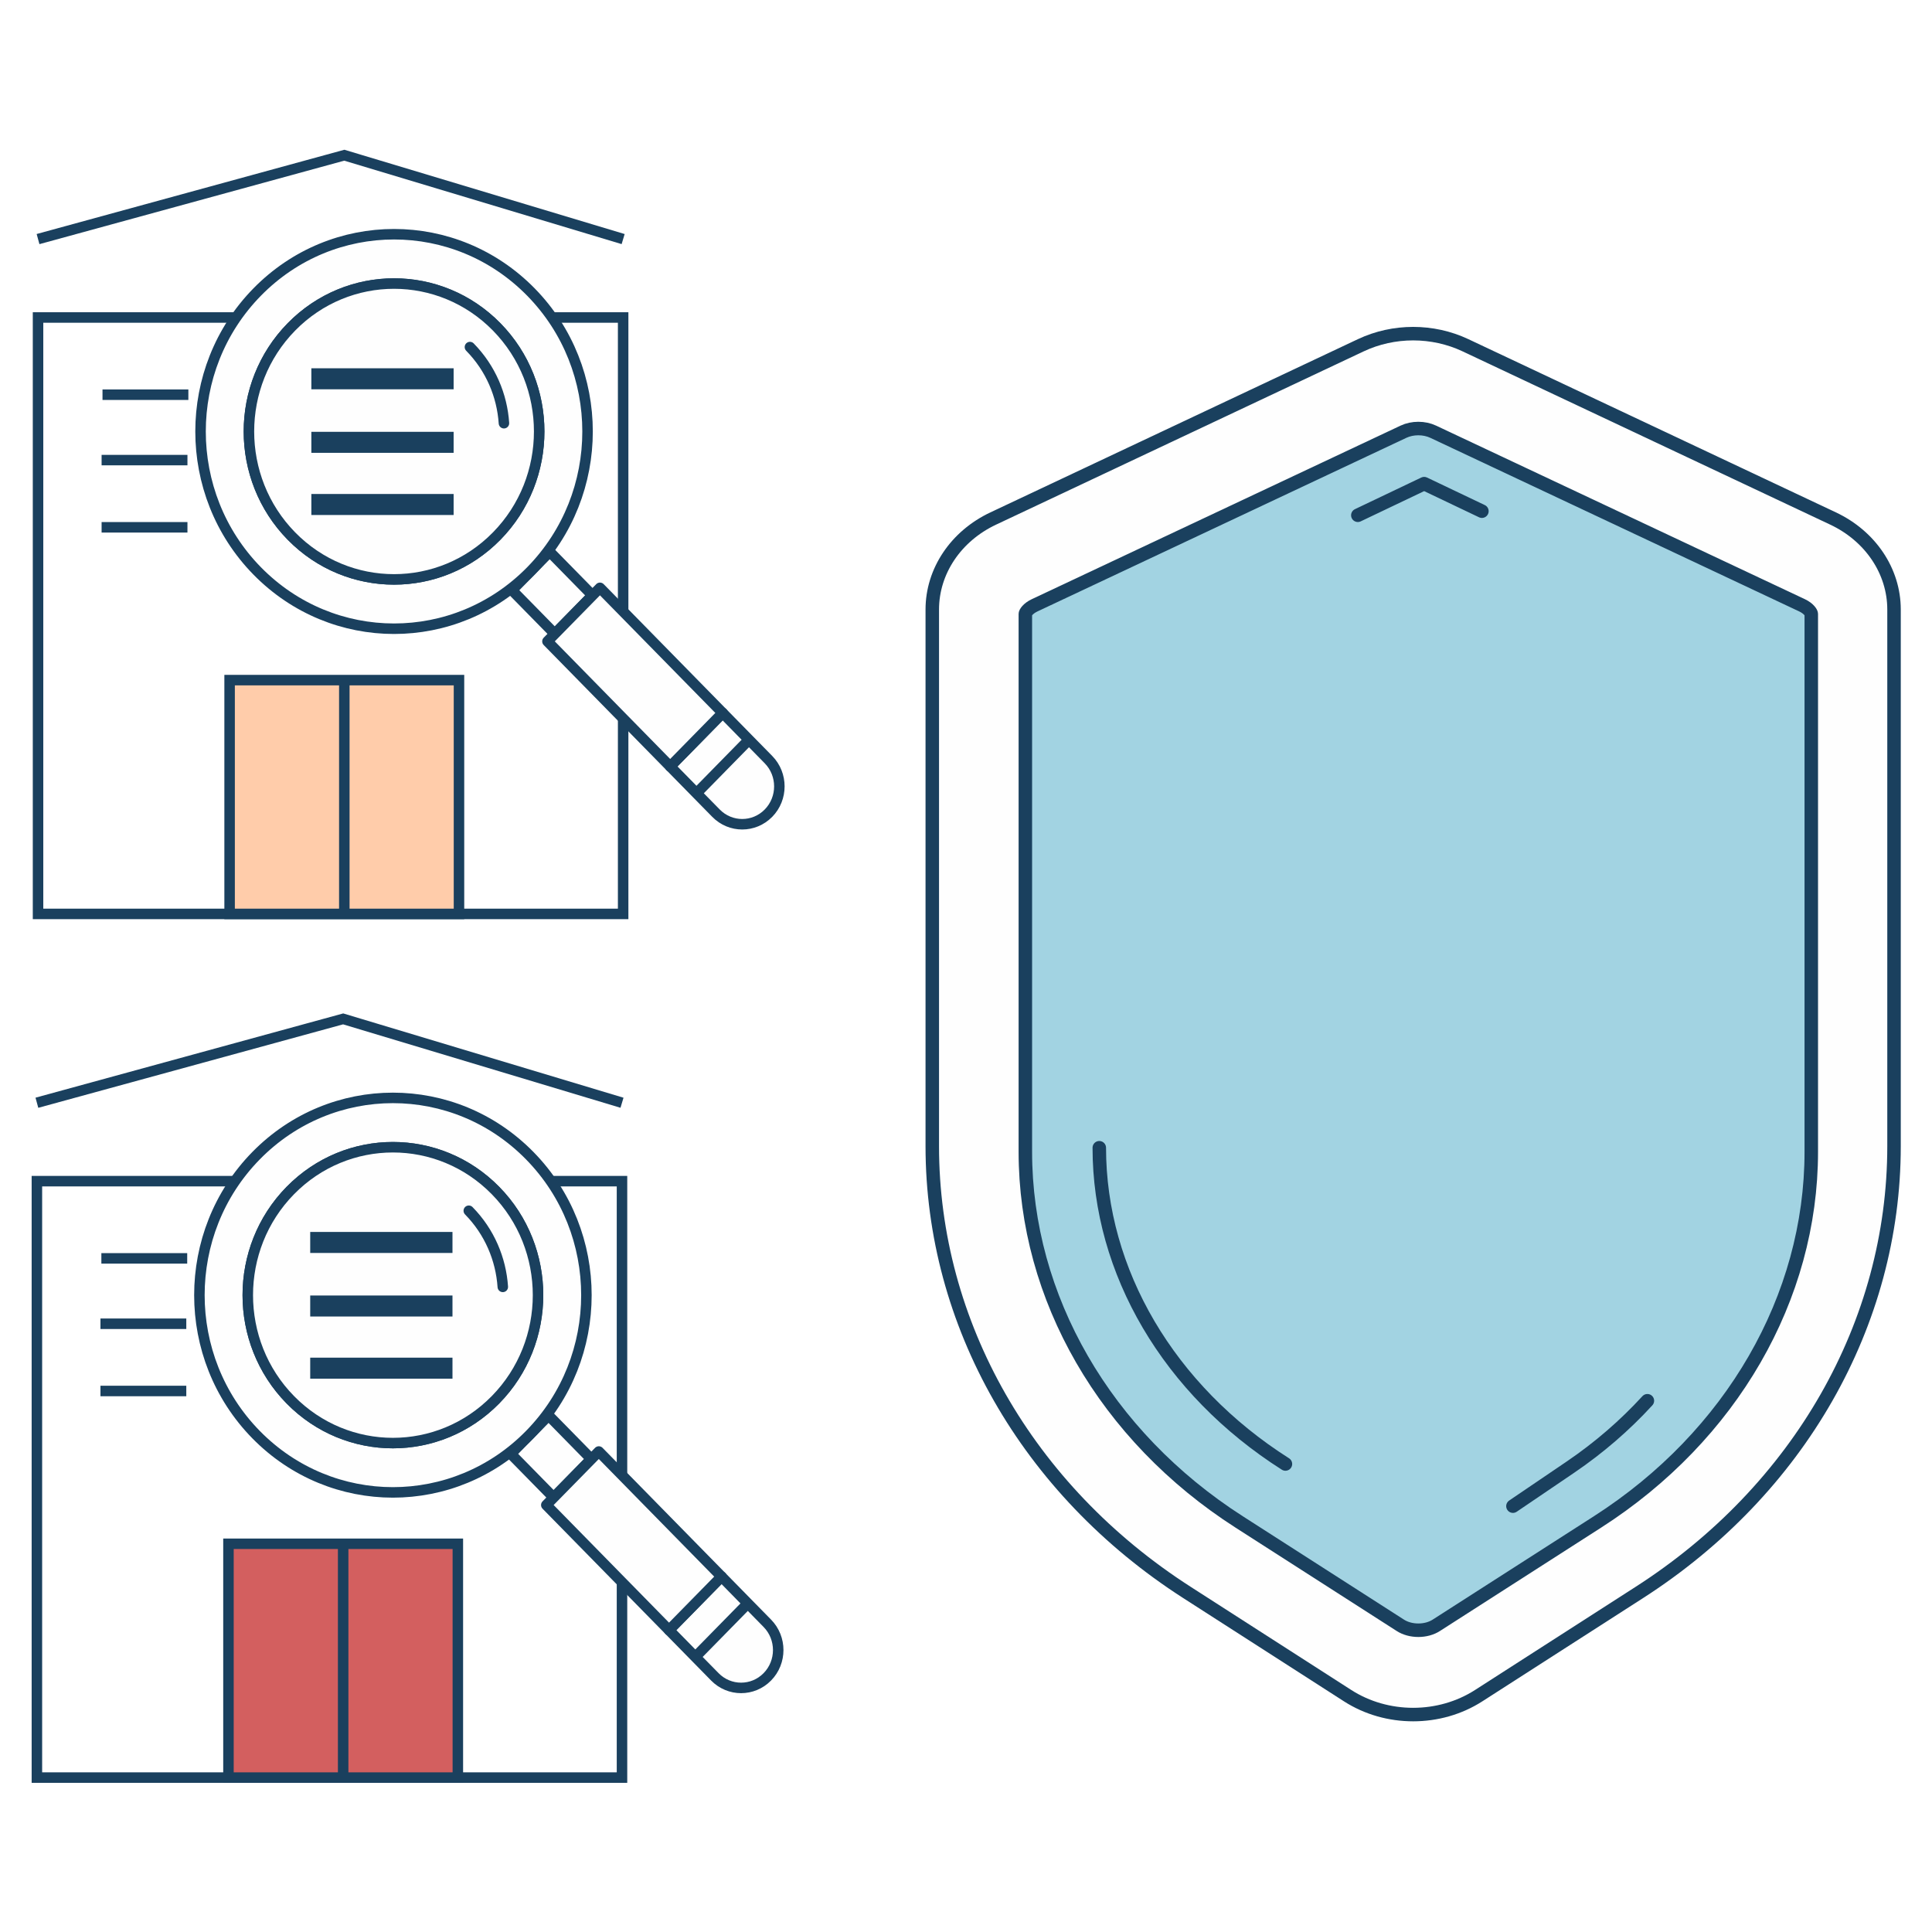 <svg xmlns="http://www.w3.org/2000/svg" xmlns:xlink="http://www.w3.org/1999/xlink" width="1587" height="1587" overflow="hidden"><rect width="100%" height="100%" fill="#333333" stroke="none"/><defs><clipPath id="clip0"><rect x="0" y="0" width="1587" height="1587"/></clipPath><clipPath id="clip1"><rect x="25" y="122" width="1537" height="1343"/></clipPath><clipPath id="clip2"><rect x="25" y="122" width="1537" height="1343"/></clipPath><clipPath id="clip3"><rect x="25" y="122" width="1537" height="1343"/></clipPath></defs><g clip-path="url(#clip0)"><rect x="0" y="0" width="1587" height="1587" fill="#FFFFFF"/><g clip-path="url(#clip1)"><g clip-path="url(#clip2)"><g clip-path="url(#clip3)"><path d="M3349.05 458.447 3047.13 600.614C3016.33 615.095 2997.01 643.9 2997.01 675.317L2997.01 1115.69C2997.01 1261.24 3074.98 1397.73 3206.18 1481.9L3338.18 1566.61C3370.43 1587.3 3413.6 1587.3 3445.85 1566.61L3577.85 1481.9C3709.05 1397.73 3787.02 1261.24 3787.02 1115.69L3787.02 675.317C3787.02 643.899 3767.69 615.094 3736.9 600.614L3434.96 458.446C3408.05 445.765 3375.98 445.765 3349.05 458.446" fill="#FEFEFE" fill-rule="evenodd" transform="matrix(1 0 0 1.001 -2231.21 -175.315)"/><path d="M3349.05 458.447 3047.13 600.614C3016.33 615.095 2997.01 643.9 2997.01 675.317L2997.01 1115.69C2997.01 1261.24 3074.98 1397.73 3206.18 1481.9L3338.18 1566.61C3370.43 1587.3 3413.6 1587.3 3445.85 1566.61L3577.85 1481.9C3709.05 1397.73 3787.02 1261.24 3787.02 1115.69L3787.02 675.317C3787.02 643.899 3767.69 615.094 3736.9 600.614L3434.96 458.446C3408.05 445.765 3375.98 445.765 3349.05 458.446Z" stroke="#1A405E" stroke-width="11.082" stroke-linecap="round" stroke-linejoin="round" fill="none" fill-rule="evenodd" transform="matrix(1 0 0 1.001 -2231.21 -175.315)"/><path d="M3381.52 1508.91 3249.04 1424.02C3139.11 1353.59 3073.46 1240.02 3073.46 1120.23L3073.46 678.912C3073.46 678.142 3075.29 674.586 3081.07 671.853L3384.09 529.401C3387.71 527.688 3391.94 526.797 3396.27 526.797 3400.6 526.797 3404.82 527.688 3408.45 529.401L3711.46 671.853C3717.23 674.586 3719.05 678.142 3719.05 678.912L3719.05 1120.23C3719.05 1240.02 3653.43 1353.59 3543.48 1424.02L3411 1508.91C3406.96 1511.5 3401.73 1512.92 3396.27 1512.92 3390.81 1512.92 3385.57 1511.5 3381.52 1508.91" fill="#A2D3E2" fill-rule="evenodd" transform="matrix(1 0 0 1.001 -2231.21 -175.315)"/><path d="M3396.27 1512.92C3390.8 1512.92 3385.57 1511.5 3381.53 1508.91L3249.04 1424.02C3139.11 1353.59 3073.46 1240.02 3073.46 1120.24L3073.46 678.912C3073.46 678.15 3075.3 674.586 3081.08 671.861L3384.09 529.401C3387.7 527.696 3391.93 526.797 3396.27 526.797 3400.6 526.797 3404.82 527.696 3408.45 529.401L3711.46 671.861C3717.24 674.586 3719.05 678.15 3719.05 678.912L3719.05 1120.24C3719.05 1240.02 3653.42 1353.59 3543.49 1424.02L3410.99 1508.91C3406.96 1511.5 3401.73 1512.92 3396.27 1512.92Z" stroke="#1A405E" stroke-width="11.082" stroke-linecap="round" stroke-linejoin="round" fill="none" fill-rule="evenodd" transform="matrix(1 0 0 1.001 -2231.21 -175.315)"/><path d="M3584.42 1324.6C3565.92 1344.78 3544.78 1363.08 3521.27 1379.04L3473.98 1411.09M3346.57 597.97 3401.05 572.018 3448.49 594.615M3287.1 1376.5C3191.34 1315.71 3134.2 1218.68 3134.2 1116.99" stroke="#1A405E" stroke-width="11.082" stroke-linecap="round" stroke-linejoin="round" fill="none" fill-rule="evenodd" transform="matrix(1 0 0 1.001 -2231.21 -175.315)"/><path d="M1018.98 680.36 1499.6 680.36 1499.6 190.936 1018.98 190.936Z" stroke="#1A405E" stroke-width="8.619" fill="#FFFFFF" fill-rule="evenodd" transform="matrix(1 0 0 1.001 -987.733 69.669)"/><path d="M1071.93 254.298 1142.46 254.298M1174.07 254.298 1244.58 254.298M1274.74 254.298 1345.27 254.298M1377.62 254.298 1448.14 254.298" stroke="#1A405E" stroke-width="8.619" fill="none" fill-rule="evenodd" transform="matrix(1 0 0 1.001 -987.733 69.669)"/><path d="M1176.34 680.369 1364.76 680.369 1364.76 488.493 1176.34 488.493Z" fill="#FFCCAA" fill-rule="evenodd" transform="matrix(1 0 0 1.001 -987.733 69.669)"/><path d="M1176.34 680.369 1364.76 680.369 1364.76 488.493 1176.34 488.493ZM1270.56 488.493 1270.56 680.366M1071.19 307.961 1141.71 307.961M1173.32 307.961 1243.83 307.961M1274 307.961 1344.51 307.961M1376.88 307.961 1447.39 307.961M1071.19 363.117 1141.71 363.117M1173.32 363.117 1243.83 363.117M1274 363.117 1344.51 363.117M1376.88 363.117 1447.39 363.117M1018.98 126.588 1270.56 57.77 1499.6 126.588" stroke="#1A405E" stroke-width="8.619" fill="none" fill-rule="evenodd" transform="matrix(1 0 0 1.001 -987.733 69.669)"/><path d="M1474.41 418.974 1439.27 383.195 1408.29 414.738 1443.43 450.513Z" fill="#FEFEFE" fill-rule="evenodd" transform="matrix(1 0 0 1.001 -987.733 69.669)"/><path d="M1474.41 418.974 1439.27 383.195 1408.29 414.738 1443.43 450.513Z" stroke="#1A405E" stroke-width="8.619" stroke-linecap="round" stroke-linejoin="round" fill="none" fill-rule="evenodd" transform="matrix(1 0 0 1.001 -987.733 69.669)"/><path d="M1618.99 553.759 1581.36 515.445 1538.23 559.37 1559.84 581.369 1602.97 537.437 1559.84 581.369 1575.86 597.683C1587.77 609.814 1607.08 609.814 1618.99 597.683 1630.9 585.56 1630.9 565.888 1618.99 553.759" fill="#FEFEFE" fill-rule="evenodd" transform="matrix(1 0 0 1.001 -987.733 69.669)"/><path d="M1618.99 553.759 1581.36 515.445 1538.23 559.37 1559.84 581.369 1602.97 537.437 1559.84 581.369 1575.86 597.683C1587.77 609.814 1607.08 609.814 1618.99 597.683 1630.9 585.56 1630.9 565.888 1618.99 553.759Z" stroke="#1A405E" stroke-width="8.619" stroke-linecap="round" stroke-linejoin="round" fill="none" fill-rule="evenodd" transform="matrix(1 0 0 1.001 -987.733 69.669)"/><path d="M1480.55 412.786 1437.42 456.706 1538.22 559.367 1581.36 515.443Z" fill="#FEFEFE" fill-rule="evenodd" transform="matrix(1 0 0 1.001 -987.733 69.669)"/><path d="M1480.55 412.786 1437.42 456.706 1538.22 559.367 1581.36 515.443Z" stroke="#1A405E" stroke-width="8.619" stroke-linecap="round" stroke-linejoin="round" fill="none" fill-rule="evenodd" transform="matrix(1 0 0 1.001 -987.733 69.669)"/><path d="M1227.12 370.311C1180.57 322.908 1180.57 246.043 1227.12 198.633 1273.68 151.23 1349.16 151.23 1395.72 198.633 1442.27 246.044 1442.27 322.908 1395.72 370.311 1349.16 417.72 1273.68 417.72 1227.12 370.311M1423.82 170.021C1361.74 106.808 1261.1 106.808 1199.02 170.021 1136.95 233.227 1136.95 335.717 1199.02 398.931 1261.1 462.144 1361.74 462.144 1423.82 398.931 1485.89 335.717 1485.89 233.227 1423.82 170.021" fill="#FEFEFE" fill-rule="evenodd" transform="matrix(1 0 0 1.001 -987.733 69.669)"/><path d="M1227.12 370.311C1180.57 322.908 1180.57 246.043 1227.12 198.633 1273.68 151.23 1349.16 151.23 1395.72 198.633 1442.27 246.044 1442.27 322.908 1395.72 370.311 1349.16 417.72 1273.68 417.72 1227.12 370.311ZM1423.82 170.021C1361.74 106.808 1261.1 106.808 1199.02 170.021 1136.95 233.227 1136.95 335.717 1199.02 398.931 1261.1 462.144 1361.74 462.144 1423.82 398.931 1485.89 335.717 1485.89 233.227 1423.82 170.021Z" stroke="#1A405E" stroke-width="8.619" stroke-linecap="round" stroke-linejoin="round" fill="none" fill-rule="evenodd" transform="matrix(1 0 0 1.001 -987.733 69.669)"/><path d="M1373.75 215.209C1390.84 232.607 1400.16 254.929 1401.69 277.69 1400.16 254.929 1390.84 232.607 1373.75 215.209M1395.71 198.639C1349.15 151.228 1273.68 151.228 1227.13 198.639 1180.57 246.042 1180.57 322.906 1227.13 370.309 1273.68 417.72 1349.15 417.72 1395.71 370.309 1442.27 322.906 1442.27 246.042 1395.71 198.639" fill="#FEFEFE" fill-rule="evenodd" transform="matrix(1 0 0 1.001 -987.733 69.669)"/><path d="M1373.75 215.209C1390.84 232.607 1400.16 254.929 1401.69 277.69 1400.16 254.929 1390.84 232.607 1373.75 215.209ZM1395.71 198.639C1349.15 151.228 1273.68 151.228 1227.13 198.639 1180.57 246.042 1180.57 322.906 1227.13 370.309 1273.68 417.72 1349.15 417.72 1395.71 370.309 1442.27 322.906 1442.27 246.042 1395.71 198.639Z" stroke="#1A405E" stroke-width="8.619" stroke-linecap="round" stroke-linejoin="round" fill="none" fill-rule="evenodd" transform="matrix(1 0 0 1.001 -987.733 69.669)"/><path d="M1243.49 241.236 1360.35 241.236M1243.49 293.377 1360.35 293.377M1243.49 344.392 1360.35 344.392" stroke="#1A405E" stroke-width="17.239" fill="none" fill-rule="evenodd" transform="matrix(1 0 0 1.001 -987.733 69.669)"/><path d="M1018.04 1389.1 1498.66 1389.1 1498.66 899.672 1018.04 899.672Z" stroke="#1A405E" stroke-width="8.619" fill="#FFFFFF" fill-rule="evenodd" transform="matrix(1 0 0 1.001 -987.733 69.669)"/><path d="M1071 963.032 1141.51 963.032M1173.13 963.032 1243.64 963.032M1273.81 963.032 1344.33 963.032M1376.69 963.032 1447.2 963.032" stroke="#1A405E" stroke-width="8.619" fill="none" fill-rule="evenodd" transform="matrix(1 0 0 1.001 -987.733 69.669)"/><path d="M1175.4 1389.11 1363.82 1389.11 1363.82 1197.23 1175.4 1197.23Z" fill="#D35F5F" fill-rule="evenodd" transform="matrix(1 0 0 1.001 -987.733 69.669)"/><path d="M1175.4 1389.11 1363.82 1389.11 1363.82 1197.23 1175.4 1197.23ZM1269.61 1197.23 1269.61 1389.1M1070.25 1016.7 1140.76 1016.7M1172.37 1016.7 1242.9 1016.7M1273.06 1016.7 1343.57 1016.7M1375.94 1016.7 1446.45 1016.7M1070.25 1071.85 1140.76 1071.85M1172.37 1071.85 1242.9 1071.85M1273.06 1071.85 1343.57 1071.85M1375.94 1071.85 1446.45 1071.85M1018.04 835.324 1269.61 766.506 1498.66 835.324" stroke="#1A405E" stroke-width="8.619" fill="none" fill-rule="evenodd" transform="matrix(1 0 0 1.001 -987.733 69.669)"/><path d="M1473.47 1127.71 1438.34 1091.93 1407.35 1123.47 1442.49 1159.25Z" fill="#FEFEFE" fill-rule="evenodd" transform="matrix(1 0 0 1.001 -987.733 69.669)"/><path d="M1473.47 1127.71 1438.34 1091.93 1407.35 1123.47 1442.49 1159.25Z" stroke="#1A405E" stroke-width="8.619" stroke-linecap="round" stroke-linejoin="round" fill="none" fill-rule="evenodd" transform="matrix(1 0 0 1.001 -987.733 69.669)"/><path d="M1618.05 1262.5 1580.43 1224.18 1537.29 1268.11 1558.89 1290.1 1602.02 1246.17 1558.89 1290.1 1574.92 1306.42C1586.83 1318.55 1606.14 1318.55 1618.05 1306.42 1629.96 1294.3 1629.96 1274.62 1618.05 1262.5" fill="#FEFEFE" fill-rule="evenodd" transform="matrix(1 0 0 1.001 -987.733 69.669)"/><path d="M1618.05 1262.5 1580.43 1224.18 1537.29 1268.11 1558.89 1290.1 1602.02 1246.17 1558.89 1290.1 1574.92 1306.42C1586.83 1318.55 1606.14 1318.55 1618.05 1306.42 1629.96 1294.3 1629.96 1274.62 1618.05 1262.5Z" stroke="#1A405E" stroke-width="8.619" stroke-linecap="round" stroke-linejoin="round" fill="none" fill-rule="evenodd" transform="matrix(1 0 0 1.001 -987.733 69.669)"/><path d="M1479.61 1121.52 1436.48 1165.44 1537.29 1268.1 1580.43 1224.18Z" fill="#FEFEFE" fill-rule="evenodd" transform="matrix(1 0 0 1.001 -987.733 69.669)"/><path d="M1479.61 1121.52 1436.48 1165.44 1537.29 1268.1 1580.43 1224.18Z" stroke="#1A405E" stroke-width="8.619" stroke-linecap="round" stroke-linejoin="round" fill="none" fill-rule="evenodd" transform="matrix(1 0 0 1.001 -987.733 69.669)"/><path d="M1226.18 1079.04C1179.63 1031.64 1179.63 954.782 1226.18 907.369 1272.74 859.965 1348.23 859.965 1394.77 907.369 1441.33 954.782 1441.33 1031.64 1394.77 1079.04 1348.23 1126.46 1272.74 1126.46 1226.18 1079.04M1422.87 878.756C1360.8 815.543 1260.16 815.543 1198.08 878.756 1136.01 941.963 1136.01 1044.45 1198.08 1107.67 1260.16 1170.88 1360.8 1170.88 1422.87 1107.67 1484.95 1044.45 1484.95 941.963 1422.87 878.756" fill="#FEFEFE" fill-rule="evenodd" transform="matrix(1 0 0 1.001 -987.733 69.669)"/><path d="M1226.18 1079.04C1179.63 1031.64 1179.63 954.782 1226.18 907.369 1272.74 859.965 1348.23 859.965 1394.77 907.369 1441.33 954.782 1441.33 1031.64 1394.77 1079.04 1348.23 1126.46 1272.74 1126.46 1226.18 1079.04ZM1422.87 878.756C1360.8 815.543 1260.16 815.543 1198.08 878.756 1136.01 941.963 1136.01 1044.45 1198.08 1107.67 1260.16 1170.88 1360.8 1170.88 1422.87 1107.67 1484.95 1044.45 1484.95 941.963 1422.87 878.756Z" stroke="#1A405E" stroke-width="8.619" stroke-linecap="round" stroke-linejoin="round" fill="none" fill-rule="evenodd" transform="matrix(1 0 0 1.001 -987.733 69.669)"/><path d="M1372.81 923.949C1389.9 941.339 1399.21 963.665 1400.75 986.427 1399.21 963.665 1389.9 941.339 1372.81 923.949M1394.77 907.378C1348.22 859.964 1272.74 859.964 1226.18 907.378 1179.63 954.773 1179.63 1031.64 1226.18 1079.04 1272.74 1126.46 1348.22 1126.46 1394.77 1079.04 1441.33 1031.64 1441.33 954.773 1394.77 907.378" fill="#FEFEFE" fill-rule="evenodd" transform="matrix(1 0 0 1.001 -987.733 69.669)"/><path d="M1372.81 923.949C1389.9 941.339 1399.21 963.665 1400.75 986.427 1399.21 963.665 1389.9 941.339 1372.81 923.949ZM1394.77 907.378C1348.22 859.964 1272.74 859.964 1226.18 907.378 1179.63 954.773 1179.63 1031.64 1226.18 1079.04 1272.74 1126.46 1348.22 1126.46 1394.77 1079.04 1441.33 1031.64 1441.33 954.773 1394.77 907.378Z" stroke="#1A405E" stroke-width="8.619" stroke-linecap="round" stroke-linejoin="round" fill="none" fill-rule="evenodd" transform="matrix(1 0 0 1.001 -987.733 69.669)"/><path d="M1242.55 949.972 1359.41 949.972M1242.55 1002.12 1359.41 1002.12M1242.55 1053.13 1359.41 1053.13" stroke="#1A405E" stroke-width="17.239" fill="none" fill-rule="evenodd" transform="matrix(1 0 0 1.001 -987.733 69.669)"/></g></g></g></g></svg>